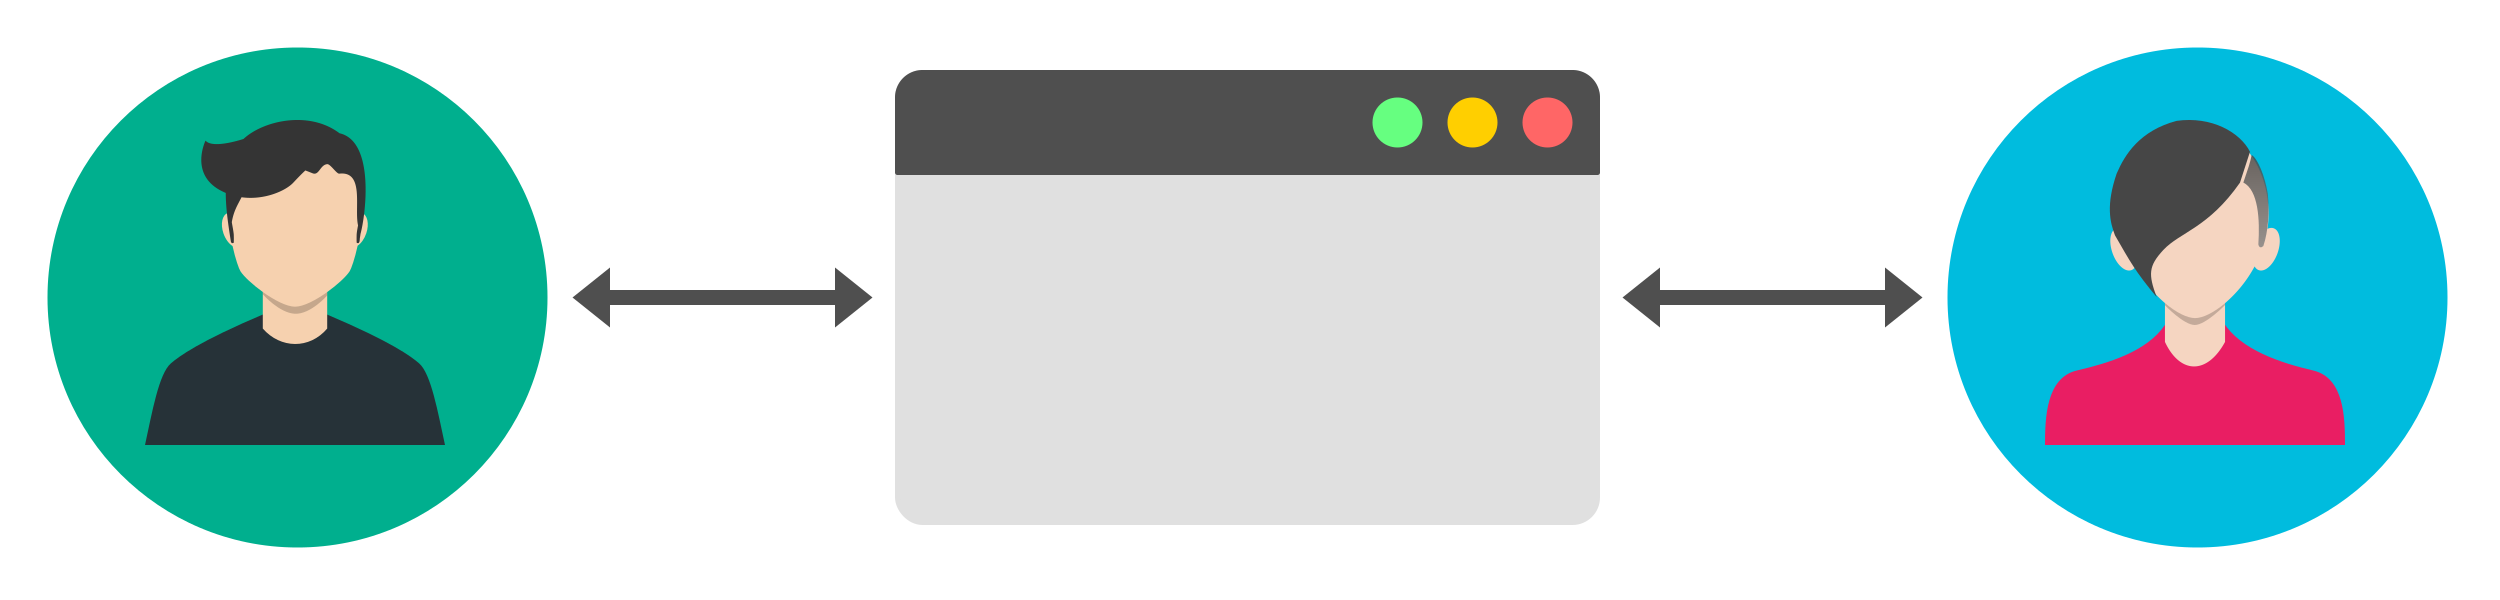 <svg xmlns="http://www.w3.org/2000/svg" xmlns:xlink="http://www.w3.org/1999/xlink" width="500" height="120" stroke="#000" stroke-linecap="round" stroke-linejoin="round" fill="#fff" fill-rule="evenodd"><defs><linearGradient id="A" x1="50%" y1="100%" x2="50%" y2="0%"><stop offset="0%" stop-color="gray"/><stop offset="100%" stop-color="#464646"/></linearGradient><path d="M0 0l4 5h-8z" stroke="none" id="B"/></defs><g stroke="none"><circle cx="59.5" cy="59.5" fill="#00af8e" r="50"/><circle cx="439.5" cy="59.5" fill="#00bcde" r="50"/><path d="M53 62.71c-13.26 5.61-17.24 8.6-18.81 9.95C31.77 74.73 30.43 82.45 29 89h60c-1.43-6.56-2.78-14.27-5.19-16.34-1.57-1.35-5.41-4.26-18.67-9.87z" fill="#263238"/><path d="M52.56 58.4c-2.02-1.45-3.8-3.1-4.47-4.15-.31-.49-1-2.41-1.58-5.04-.73-.46-1.42-1.37-1.82-2.53-.65-1.9-.25-3.72.89-4.08.01 0 .03-.01.04-.01-.35-7.78 1.94-16.55 13.39-16.55 11.48 0 13.76 8.79 13.39 16.57 1.11.39 1.49 2.19.85 4.07-.38 1.11-1.02 1.99-1.72 2.46-.58 2.66-1.28 4.61-1.59 5.1-.68 1.06-2.47 2.72-4.5 4.17v7.3c-3.54 4.18-9.34 4.05-12.88 0z" fill="#f6d1af"/><path d="M48.69 27.8c-3.72 1.16-6.69 1.42-7.58.32 0 0-3.19 6.47 2.78 9.85.42.23.84.44 1.26.62.01 3.32.56 6.71 1.01 9.63 0 .04.02.1.04.17a2.7 2.7 0 0 0 .14.22c.13.04.25.02.37-.04.02-.01.04-.04.04-.08.04-.53 0-1.59 0-1.6-.08-.83-.26-1.64-.39-2.45.37-2.24 1.16-3.44 1.95-4.99 4.57.63 8.82-1.3 10.31-2.88.7-.74 1.55-1.65 2.45-2.48.49.18.98.38 1.46.57 1.3.51 1.49-1.72 2.93-1.83.61-.04 1.87 1.96 2.39 1.9 5.1-.58 2.97 6.89 3.76 10.34-.11.6-.23 1.19-.28 1.82 0 0-.03 1.07 0 1.6 0 .03.02.06.04.08a.5.5 0 0 0 .36.04 2.7 2.7 0 0 0 .14-.22 2.5 2.5 0 0 0 .09-.66c.04-.3.1-.62.14-.95 1.03-3.72 2.93-18.52-4.2-20.13-6.13-4.64-15.31-2.5-19.21 1.15z" fill="#343434"/><path d="M65.44 58.42v.68s-3.32 3.79-6.45 3.65c-3.14-.13-6.43-3.9-6.43-3.9v-.45c2.24 1.6 4.77 2.94 6.45 2.94s4.2-1.33 6.43-2.92z" fill="#000" fill-opacity=".2"/><path d="M444.67 64.44c-.12.19-11.58.38-11.7.57-3.6 5.32-11.38 7.64-17.57 9.08-6.19 1.43-6.39 9.52-6.4 14.91h60c0-5.39-.12-13.46-6.4-14.91-6.28-1.46-14.51-4.09-17.93-9.65z" fill="#e91e63"/><path d="M445.01 60.63v7.75c-3.6 6.63-9.01 6.46-12.02 0v-7.77c-2.11-1.79-4.25-4.3-5.89-7.33-.18.32-.42.56-.71.7-1.21.57-2.9-.82-3.79-3.11s-.66-4.61.56-5.16c.41-.2.89-.16 1.37.07-1.31-9.12 3.48-20.62 14.48-20.62 11.01 0 15.8 11.49 14.49 20.61.48-.22.95-.26 1.36-.06 1.2.55 1.45 2.87.56 5.16s-2.58 3.68-3.79 3.11c-.29-.14-.53-.38-.71-.69a25.7 25.7 0 0 1-5.91 7.34z" fill="#f5d5c1"/><path d="M433 60.62c2.26 1.92 4.49 3 6.01 3 1.53 0 3.76-1.08 6.02-3l-.02.39S441.13 65 438.95 65c-2.19 0-5.96-3.95-5.96-3.95z" fill="#000" fill-opacity=".2"/><path d="M450 30.35c-2-3.9-7.67-7.15-14.67-6.18-7.33 1.95-10.33 6.65-12 10.55-2.17 6.34-1.33 9.75-.33 12.35 3 5.2 4 7.15 8.33 12.35-1.67-4.55-1.67-6.17 1.33-9.42 3.34-3.58 9-4.38 15.34-13.48" fill="#464646"/><path d="M450.34 31c-.34 1.62-.67 2.6-1.67 5.52 3 1.47 3.33 7.48 3 12.35.17.82.67.65 1 .33 1-2.93 1.23-7.03.89-10.44-.56-3.54-2.06-7.11-3.22-7.76z" fill="url(#A)" fill-opacity=".8"/></g><rect fill="#e0e0e0" height="90" rx="5" stroke="#e0e0e0" stroke-linejoin="miter" width="140" x="179.5" y="14.5"/><path d="M179.5 34.5h140v-15a5 5 0 0 0-5-5h-130a5 5 0 0 0-5 5z" fill="#4f4f4f" stroke="#4f4f4f"/><g stroke="none"><circle cx="279.5" cy="24.5" fill="#66ff80" r="5"/><circle cx="309.5" cy="24.5" fill="#f66" r="5"/><circle cx="294.5" cy="24.5" fill="#ffcf00" r="5"/></g><g transform="translate(114.5 59.5)" stroke="#4f4f4f"><path d="M6.75 0h46.5" fill="none" stroke-width="3"/><g stroke-width="2" fill="#4f4f4f"><use transform="matrix(0 -1.5 1.5 0 0 0)" xlink:href="#B"/><use transform="matrix(0 1.5 -1.5 0 60 -60)" x="40" xlink:href="#B"/></g></g><g transform="translate(324.5 59.5)" stroke="#4f4f4f"><path d="M6.75 0h46.5" fill="none" stroke-width="3"/><g stroke-width="2" fill="#4f4f4f"><use transform="matrix(0 -1.5 1.5 0 0 0)" xlink:href="#B"/><use transform="matrix(0 1.5 -1.5 0 60 -60)" x="40" xlink:href="#B"/></g></g></svg>